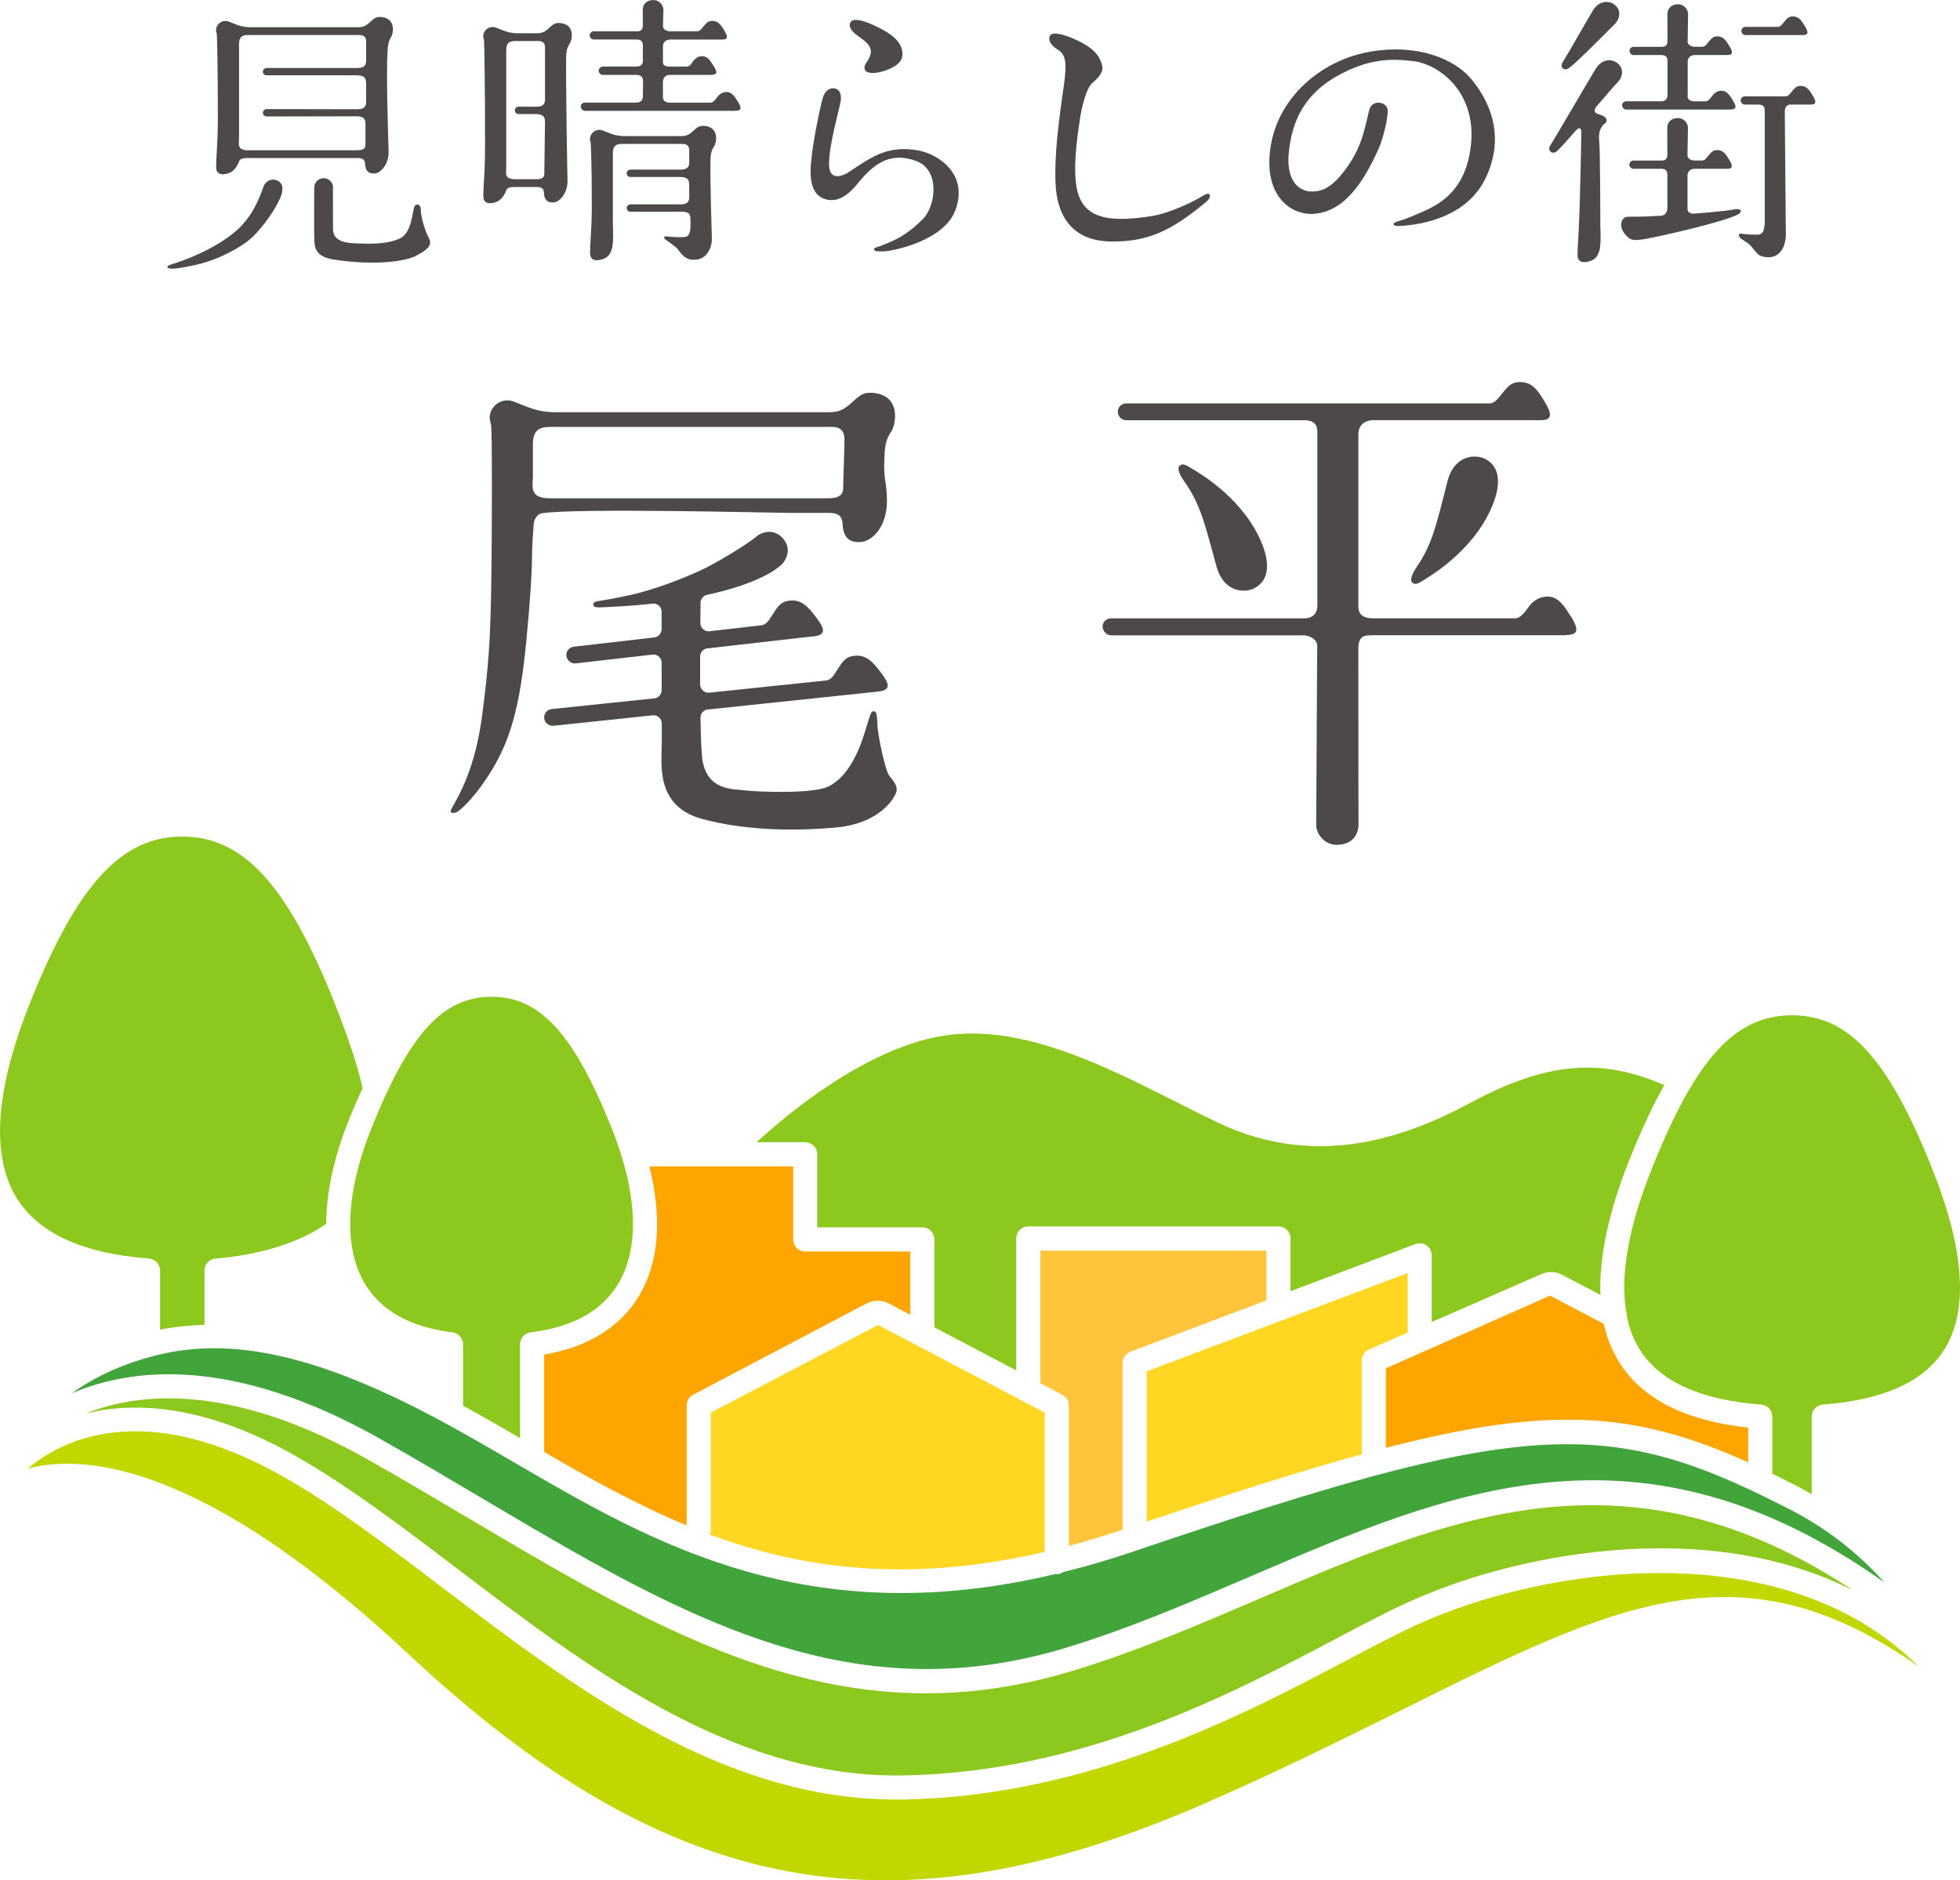 <?xml version="1.0" encoding="UTF-8"?><svg id="layer2" xmlns="http://www.w3.org/2000/svg" viewBox="0 0 367.58 352.65" preserveAspectRatio="xMinYMid"><defs><style>.cls-1{fill:orange;}.cls-1,.cls-2,.cls-3,.cls-4,.cls-5,.cls-6,.cls-7{stroke-width:0px;}.cls-2{fill:#4c4948;}.cls-3{fill:#41a53c;}.cls-4{fill:#ffc33c;}.cls-5{fill:#c2d700;}.cls-6{fill:#8cc81e;}.cls-7{fill:#ffd723;}</style></defs><g id="animation1"><path class="cls-3" d="M353.38,296.76c-45.84-32.49-81.41-17.21-118.92-1.09-11.11,4.77-22.59,9.71-34.39,13.31-41.17,12.58-73.02-6.28-109.89-28.12-6.14-3.64-12.39-7.34-18.83-10.98-27.89-15.77-46.94-13.28-57.88-8.58,4.35-3.14,10.08-5.88,17.65-7.54,13.95-2.86,29.78,1.02,51.31,12.57,4.65,2.5,9.18,5.13,13.98,7.93,25.91,15.11,54.98,32.02,101.58,20.93.07,0,.13.04.19.04.45,0,.84-.16,1.2-.39,4.29-1.06,8.7-2.34,13.3-3.9,72.24-24.52,88.15-25.64,121.64-8.54,8.15,3.96,14.35,9.08,19.07,14.36Z"/><path class="cls-6" d="M347.57,298.28c-8.42-4.25-18.14-6.87-29.03-7.65-17.71-1.28-38.14,2.44-54.62,9.93-3.85,1.75-8.2,4.05-13.24,6.71-20.12,10.62-47.67,25.17-81.5,25.71-.38,0-.76,0-1.14,0-31.23,0-58.29-20.55-82.19-38.71-10.71-8.14-20.83-15.82-30.82-21.44-17.21-9.67-30.26-9.9-39.01-7.72,10.01-4.01,27.41-5.84,53.1,8.69,6.41,3.63,12.64,7.32,18.75,10.93,29.27,17.34,55.44,32.84,85.77,32.84,8.83,0,18.02-1.32,27.74-4.28,12.03-3.67,23.63-8.66,34.85-13.48,35.37-15.2,68.96-29.62,111.33-1.53Z"/><path class="cls-7" d="M195.92,264.93v26.12c-25.65,5.96-45.51,3.16-62.78-3.25.09-.24.15-.49.15-.76v-22.11l31.39-16.44,31.24,16.44Z"/><path class="cls-1" d="M303.65,255.45c4.32,6.91,12.45,11.04,24.21,12.28v6.54c-20.89-9.43-36.74-10.8-67.96-2.74v-14.91l30.79-13.63,10.08,5.28c.59,2.65,1.55,5.05,2.88,7.18Z"/><path class="cls-7" d="M263.99,249.92l-7.25,3.17c-.82.36-1.35,1.17-1.35,2.07v17.58c-11.23,3.07-24.41,7.27-40.34,12.64v-28.19l25.18-9.49c.23-.05.45-.13.65-.24l23.12-8.72v11.2Z"/><path class="cls-4" d="M237.5,243.88l-25.5,9.62c-.88.33-1.46,1.17-1.46,2.11v31.27c-3.46,1.16-6.83,2.17-10.1,3.04v-26.35c0-.84-.46-1.61-1.21-2l-4.15-2.18c0-.05.03-.1.03-.15v-24.69h42.39v9.34Z"/><path class="cls-6" d="M336.07,190.41c10.64,0,18.01,8.05,26.27,28.7,6.09,15.24,6.88,26.66,2.32,33.95-3.76,6.03-11.43,9.51-22.8,10.36-1.18.09-2.09,1.07-2.09,2.25v14.55c-1.13-.63-2.23-1.27-3.44-1.86-1.35-.69-2.66-1.34-3.95-1.97v-10.72c0-1.18-.91-2.16-2.09-2.25-11.37-.85-19.04-4.33-22.8-10.36-1.11-1.78-1.9-3.82-2.37-6.09.02-.31-.03-.62-.14-.91-1.17-6.91.42-15.92,4.83-26.95,8.26-20.65,15.63-28.7,26.27-28.7Z"/><path class="cls-6" d="M176.3,194.36c14.59-2.67,30.33,5.26,44.21,12.26,2.66,1.34,5.26,2.66,7.79,3.87,19.25,9.21,36.41,2.27,47.64-3.76,13.99-7.51,24.34-8.42,36.18-3.22-2.2,3.91-4.35,8.52-6.51,13.92-3.95,9.87-5.73,18.34-5.46,25.42l-7.54-3.94c-1.09-.46-2.35-.46-3.48.01l-20.62,9.01v-12.49c0-.74-.36-1.43-.97-1.86-.61-.42-1.38-.52-2.08-.26l-23.44,8.84v-9.89c0-1.25-1.01-2.26-2.26-2.26h-46.91c-1.25,0-2.26,1.01-2.26,2.26v24.74l-15.36-8.08v-16.49c0-1.25-1.01-2.26-2.26-2.26h-19.71v-13.7c0-1.25-1.01-2.26-2.26-2.26h-9.1c6.2-5.7,20.25-17.28,34.39-19.88Z"/><path class="cls-1" d="M148.75,218.75v13.7c0,1.25,1.01,2.26,2.26,2.26h19.71v11.86l-3.93-2.07c-1.37-.73-3-.72-4.36,0l-32.44,17.07c-.74.39-1.21,1.16-1.21,2v22.51c-9.45-3.91-18.17-8.8-26.73-13.77v-18.26c8.22-1.41,14.36-5.22,17.83-11.07,3.72-6.27,4.32-14.55,1.9-24.24h26.97Z"/><path class="cls-6" d="M92.19,186.94c9.12,0,15.45,6.95,22.58,24.78,4.78,11.95,5.22,22.23,1.22,28.97-3.05,5.14-8.59,8.23-16.47,9.18-1.13.14-1.99,1.1-1.99,2.24v17.59c-3.52-2.05-7.1-4.1-10.68-6.07v-11.52c0-1.14-.85-2.1-1.99-2.24-7.88-.95-13.42-4.04-16.47-9.18-3.99-6.73-3.56-17.02,1.22-28.97,7.13-17.83,13.46-24.78,22.58-24.78Z"/><path class="cls-6" d="M27.92,236.02c-12.33-.92-20.65-4.7-24.74-11.26-4.94-7.92-4.11-20.3,2.49-36.79,8.83-22.07,17.09-31.08,28.51-31.08s19.68,9,28.51,31.08c1.52,3.79,4.2,10.87,5.3,16.11-.85,1.86-1.71,3.83-2.56,5.96-2.86,7.15-4.25,13.69-4.24,19.48-4.9,3.47-12.56,5.89-20.75,6.5-1.18.09-2.09,1.07-2.09,2.25v10.19c-2.78.1-5.51.34-8.16.89-.06.01-.11.03-.17.05v-11.12c0-1.18-.91-2.16-2.09-2.25Z"/><path class="cls-5" d="M263.33,320.47c-10.75,5.35-22.92,11.41-36.82,17.51-58.87,25.86-100.9,18.07-149.91-27.76-31.21-29.19-51.81-35.71-63.98-35.71-.6,0-1.17.01-1.73.04-2.17.12-4.06.45-5.72.88,6.4-5.37,21.69-13.26,47.65,1.33,9.72,5.46,19.72,13.06,30.31,21.1,24.47,18.59,52.16,39.63,84.91,39.63.4,0,.81,0,1.22,0,34.92-.56,64.18-16.01,83.54-26.23,4.98-2.63,9.27-4.9,13-6.59,24.33-11.06,68.88-17.32,94.05,7.91-33.33-23.53-56.92-11.82-96.52,7.9Z"/><path class="cls-2" d="M260.21,21.51c.24-1.27-.26-1.92-1.2-2.19-.94-.28-1.94.25-2.19,1.2-.72,2.66-1.13,6.44-3.98,10.54-2.9,4.18-4.86,4.86-6.87,4.86-1.86,0-4.85-1.44-4.27-7.29.59-5.95,2.93-11.22,9.88-14.82,6.15-3.19,10.45-2.68,13.48-2.34,4.52.5,11.89,5.53,10.8,15.74-1.07,10.05-7.79,11.89-10.97,13.32-1.69.76-3.52,1.09-3.52,1.42s0,.59,2.43.33,11.22-1.34,14.82-8.88c4.12-8.63,0-15.49-2.93-18.84-2.93-3.35-9.63-6.45-18.76-4.86-9.13,1.59-17.34,8.54-18.68,18.09-1.31,9.31,4.19,12.65,8.21,12.31,5.36-.45,9.04-5.19,12.39-12.9,1.26-3.68,1.34-5.69,1.34-5.69Z"/><path class="cls-2" d="M157.67,18.9c.21-1.56-.45-2.35-1.43-2.35s-1.64.8-1.93,1.81c-.48,1.64-2.23,9.67-2.29,13.62-.06,3.87,1.47,4.98,2.71,5.36,1.17.36,3.28.57,5.99-2.77,2.92-3.59,5.96-6.22,11.03-4.41,4.6,1.64,3.78,8.39,1.39,10.85-2.96,3.03-5.36,4.1-7.38,4.86-1.01.5-2.03.54-1.83.95.19.38.69.32,1.89.32s11.22-1.83,13.37-7.76c2.54-7.02-3.59-10.49-6.75-11.12-3.15-.63-5.86-.25-8.39,1.01-2.52,1.26-4.86,3.17-5.82,3.51-.88.32-2.75.86-2.75-2.04,0-3.78,1.99-10.37,2.18-11.81Z"/><path class="cls-2" d="M159.61,4.03c-.57.63-.2,1.64,1.13,2.59,1.51,1.07,2.88,1.98,2.52,3.53-.32,1.39-1.2,1.7-1.13,2.65.05.8,1.17,1.09,2.71.76,1.77-.38,4.07-1.35,4.35-2.9.32-1.77-.8-3.42-3.03-4.73-2.14-1.26-5.66-2.89-6.56-1.89Z"/><path class="cls-2" d="M216.06,40.51c3.3-.52,7.64-2.7,8.28-3.07.88-.5,1.81-1.13,2.27-1.09.4.04.55.71-.46,1.56-6.37,5.3-10.86,7.5-17.86,7.38s-10.08-4.51-10.34-10.97c-.29-7.39,1.43-16.64,1.77-19.92.32-3.09-.06-4.35-1.45-5.17-1.47-.87-1.77-2.02-1.26-2.65.5-.63,2.59-.19,5.17,1.07,2.59,1.26,4.1,2.59,4.54,4.79.25,1.07-.79,2.24-1.89,3.15-1.09.91-1.98,4.55-2.31,6.81-.52,3.49-1.58,10.57-.2,14.33,1.66,4.53,6.6,4.92,13.75,3.78Z"/><path class="cls-2" d="M62.47,35.19c0-.98-.79-1.77-1.77-1.77s-1.77.79-1.77,1.77c0,0-.05,8.13.01,9.46.06,1.32-.13,3.34,3.34,3.97,3.47.63,10.97,1.2,15.32-.44,3.28-1.58,3.4-2.52,2.77-3.66-.63-1.13-1.45-3.85-1.45-5.11s-.88-1.26-1.2-.69c-.32.57-.47,4.87-2.59,5.93-2.4,1.2-5.93,1.09-7.82,1.01-1.39-.06-4.86.06-4.86-2.71,0-2.96-.01-7.76-.01-7.76Z"/><path class="cls-2" d="M31.84,49.69c-.5.13-.76.63.19.69.95.06,2.01-.15,4.35-.63,3.34-.69,6.75-2.21,9.58-4.16,2.84-1.95,6.18-6.94,6.87-9.21.5-1.95-.44-2.33-1.01-2.59-.57-.25-1.89-.13-2.4,1.2-.5,1.32-1.51,4.67-4.35,7.57-2.18,2.23-5.74,4.22-8.89,5.55-2.38,1-4.35,1.58-4.35,1.58Z"/><path class="cls-2" d="M73.33,7c.44-.69.95-3.4-1.58-3.78-1.38-.21-1.7.38-2.59,1.13-.88.76-1.45.76-2.4.76h-19.61c-1.96,0-2.77-.5-4.18-1.04-.21-.08-.44-.14-.69-.14-.98,0-1.77.79-1.77,1.77,0,.25.13.47.15.7.12,1.67.31,16.11.12,19.7-.19,3.59-.32,5.23-.19,5.74.13.5.57,1.07,1.89.76s1.7-1.13,2.08-1.7c.38-.57.06-1.26,1.77-1.26h20.05c1.07,0,2.02-.13,2.08,1.07.06,1.2.5,1.89,1.77,1.83,1.26-.06,2.71-1.89,2.65-4.1-.06-2.21-.5-14.82-.19-18.66,0-1.14.19-2.08.63-2.77ZM68.66,11.36c0,.69-.19,1.39-1.58,1.39h-17.09c-.38,0-.69.31-.69.69s.31.69.69.69c0,0,15.64,0,16.9,0s1.77.38,1.77,1.45v3.4c0,.69-.06,1.51-1.64,1.51-1.39,0-16.95-.03-17.02-.03-.38,0-.69.31-.69.69s.31.69.69.69c0,0,15.64-.03,16.96-.03,1.51,0,1.58.82,1.58,1.58v3.78c0,1.01-1.01,1.01-1.7,1.01h-20.37c-2.08,0-1.64-1.26-1.64-2.21V8.27c0-1.83,1.14-1.7,2.46-1.7h19.8c.63,0,1.58-.06,1.58,1.26v3.53Z"/><path class="cls-2" d="M106.88,8.13c.44-.69.95-3.4-1.58-3.78-1.38-.21-1.7.38-2.59,1.13-.88.76-1.45.76-2.4.76h-3.05c-1.96,0-2.77-.5-4.18-1.04-.21-.08-.44-.14-.69-.14-.98,0-1.77.79-1.77,1.77,0,.25.13.47.15.7.12,1.67.31,20.41.12,24-.19,3.59-.32,5.23-.19,5.74.13.5.57,1.07,1.89.76,1.32-.32,1.7-1.13,2.08-1.7.38-.57.06-1.26,1.77-1.26h3.49c1.07,0,2.02-.13,2.08,1.07.06,1.2.5,1.89,1.77,1.83,1.26-.06,2.71-1.89,2.65-4.1-.06-2.21-.32-18.24-.26-22.87.02-1.71.26-2.17.7-2.87ZM102.08,32.6c0,1.01-1.01,1.01-1.7,1.01h-3.8c-2.08,0-1.64-1.26-1.64-2.21V9.39c0-1.83,1.14-1.7,2.46-1.7h3.23c.63,0,1.58-.06,1.58,1.26v9.67c0,.69-.19,1.39-1.58,1.39h-3.39c-.38,0-.69.31-.69.69s.31.69.69.69c0,0,1.94,0,3.2,0s1.77.38,1.77,1.45-.13,8.74-.13,9.75Z"/><path class="cls-2" d="M130.85,48.66c1.55-.3,2.71-1.89,2.65-4.1-.06-2.21-.32-9.63-.26-14.27.02-1.71.26-2.17.7-2.87.44-.69.95-3.4-1.58-3.78-1.38-.21-1.7.38-2.59,1.13-.88.76-1.45.76-2.4.76h-10.09c-1.96,0-2.77-.5-4.18-1.04-.21-.08-.44-.14-.69-.14-.98,0-1.77.79-1.77,1.77,0,.25.13.47.15.7.12,1.67.31,11.8.12,15.4-.19,3.59-.32,5.23-.19,5.74.13.5.57,1.07,1.89.76,1.32-.32,1.77-.88,2.14-2.03.38-1.15.19-4.59.19-4.59v-13.41c0-1.83,1.14-1.7,2.46-1.7h10.28c.63,0,1.58-.06,1.58,1.26v2.17c0,.69-.19,1.39-1.58,1.39h-9.46c-.38,0-.69.31-.69.69s.31.69.69.69c0,0,8.01,0,9.27,0s1.77.38,1.77,1.45v2.3c0,.69-.19,1.39-1.58,1.39h-9.46c-.38,0-.69.31-.69.69s.31.69.69.69c0,0,8.01,0,9.27,0s1.99.06,1.99,1.32c0,1.04.25,3.27-.98,3.4-1.13.13-2.87,0-3.37-.09-.5-.09-.76.22-.44.5s1.76,1.17,2.33,1.8c.6.66,1.41,2.47,3.81,2Z"/><path class="cls-2" d="M119.35,19.24c1.36,0,1.22-1.29,1.22-1.29l.03-2.72c0-1.2-1.04-1.18-1.22-1.18h-6.31c-.43,0-.79-.35-.79-.78s.38-.79.81-.79h6.28c.88,0,1.19-.49,1.19-1.04v-2.97c0-.88-.59-1.06-1.22-1.06h-4.65s-3.31,0-3.31,0c-.43,0-.79-.35-.79-.78s.35-.76.79-.76h3.31s3.27,0,4.65,0c.67,0,1.22-.06,1.22-1.24l-.02-2.8c0-.84.54-1.82,2-1.82,1.2,0,1.88,1.06,1.88,1.82l-.09,3.12c0,.42.51.92,1.35.92h5.07c.55,0,.79-.45,1.37-1.13.5-.6.82-.82,1.48-.82,1.13,0,1.67.85,2.27,1.86.58.98.76,1.64-.41,1.64-.35,0-1.18,0-1.18,0h-8.6c-.34,0-1.35.14-1.35,1.32v2.69c0,.44-.11,1.06,1.37,1.06h3.12c.38,0,.63-.24.85-.56s.85-1.39,1.92-1.39c.98,0,1.42.55,1.92,1.32.47.73.82,1.26.82,1.7,0,.32-.32.49-1.13.49h-7.52c-.25,0-1.35-.02-1.35,1.45v2.7c0,.6.34,1.05,1.35,1.05h7.6c.5,0,.95-.64,1.2-.99.25-.35.79-1.01,1.8-1.01s1.58.98,2.11,1.83c.54.85.71,1.47.13,1.62-.16.04-.34.08-.8.09h-4.21s-23.8,0-23.8,0c-.43,0-.79-.38-.79-.81s.35-.74.79-.74h9.64Z"/><path class="cls-2" d="M316.48,17.96c0,.6.34,1.05,1.35,1.05h2.05c.5,0,.95-.64,1.2-.99s.79-1.01,1.8-1.01,1.58.98,2.11,1.83.71,1.47.13,1.62c-.16.04-.34.08-.8.09h-4.21s-15.11,0-15.11,0c-.43,0-.79-.38-.79-.81s.35-.74.79-.74h6.51c1.36,0,1.22-1.29,1.22-1.29v-6.33c0-.88-.59-1.06-1.22-1.06h-4.61s-.51,0-.51,0c-.43,0-.79-.35-.79-.78s.35-.76.79-.76h.51s3.22,0,4.61,0c.67,0,1.22-.06,1.22-1.24l-.02-4.91c0-.84.54-1.82,2-1.82,1.2,0,1.88,1.06,1.88,1.82l-.09,5.22c0,.42.51.92,1.35.92h1.39c.55,0,.79-.45,1.37-1.13.5-.6.82-.82,1.48-.82,1.13,0,1.67.85,2.27,1.86.58.98.76,1.64-.41,1.64-.35,0-1.18,0-1.18,0h-4.91c-.34,0-1.35.14-1.35,1.32v6.32Z"/><path class="cls-2" d="M330.96,42.07v-21.4c0-.88-.59-1.06-1.22-1.06h-2.5c-.43,0-.79-.35-.79-.78s.35-.76.79-.76h7.63c.55,0,.79-.46,1.37-1.14.5-.6.82-.82,1.48-.82,1.13,0,1.67.85,2.27,1.86.58.98.76,1.64-.41,1.64-.35,0-3.75,0-3.75,0-.34,0-1.11.14-1.11,1.32l.19,22.32c.08,1.26-.07,3.51-1.64,4.54-1.35.88-3.11.29-3.49-.04-.62-.55-1.13-1.35-1.6-1.81-.46-.46-1.51-1.01-1.77-1.26s-.63-.97.29-.84c1.18.16,1.93.17,2.82.17s1.29-.38,1.42-1.93Z"/><path class="cls-2" d="M327.37,6.58c-.43,0-.79-.35-.79-.78s.35-.76.79-.76h6.02c.55,0,.79-.46,1.37-1.14.5-.6.82-.82,1.48-.82,1.13,0,1.67.85,2.27,1.86.58.98.76,1.64-.41,1.64-.35,0-10.73,0-10.73,0Z"/><path class="cls-2" d="M317.83,40.05c-.61.08-1.35-.17-1.35-.76v-6.32c0-1.18,1.01-1.32,1.35-1.32h3.41c.06,0,1.5,0,1.5,0,0,0,.84,0,1.18,0,1.17,0,.99-.66.41-1.64-.6-1.01-1.13-1.86-2.27-1.86-.66,0-.98.22-1.48.82-.57.68-.82,1.13-1.37,1.13h-1.39c-.84,0-1.35-.5-1.35-.92l.09-5.22c0-.76-.68-1.82-1.88-1.82-1.45,0-2,.98-2,1.82l.02,4.91c0,1.18-.55,1.24-1.22,1.24h-5.12c-.43,0-.79.33-.79.76s.35.78.79.78h.51s4.61,0,4.61,0c.63,0,1.22.18,1.22,1.06v6.33s.02,1.42-1.34,1.42c-3.38.21-4.82.19-6.05.19s-1.79,1.67-.67,3.13c1.12,1.45,1.79,1.45,4.69.89,2.9-.56,13.31-2.92,16.37-4.33,1.13-.46,1.09-1.39-.55-1.05-1.46.3-6.1.67-7.34.76Z"/><path class="cls-2" d="M294.27,12.75c1.01-.65,6.64-6.29,8.58-8.26,1.01-1.03,1.28-2.73-.23-3.74-.91-.6-2.71-.71-3.89,1.22-1,1.64-4.31,7.52-5.67,9.71-.32.59-.21.92.08,1.18.25.21.6.24,1.13-.11Z"/><path class="cls-2" d="M303.37,15.44c1.01-1.03,1.28-2.73-.23-3.74-.91-.6-2.65-.76-3.89,1.22-1.02,1.62-7.21,12.3-8.58,14.48-.25.46-.08.82.08,1.01.17.19.69.37,1.11.04.57-.45,2.01-2.06,3.7-4.01.29-.26.43-.37.6-.39.24-.02.4.24.4.64,0,1.67-.27,14.3-.46,17.89-.19,3.59-.32,5.23-.19,5.74.13.5.57,1.07,1.89.76,1.32-.32,1.77-.88,2.14-2.03.38-1.15.19-4.59.19-4.59,0-.95-.02-14.28-.22-16.09-.11-1.01,0-2.46,1.12-3.24.53-.37.33-1.23-.78-1.56-1.05-.31-1.56-.57-.89-1.55,1.74-2.04,3.29-3.84,4-4.57Z"/><path class="cls-2" d="M223.45,87.83c1.99,1.18,10.13,6.04,13.37,14.51,1.14,2.99,1.41,6.42-1.57,7.98-1.66.87-5.73.99-7.14-4.2-2.35-8.65-3.1-11.73-6.09-15.95-.97-1.41-1.33-2.52-.69-2.91.54-.32.86-.17,2.12.57Z"/><path class="cls-2" d="M267.09,108.74c1.97-1.21,10.02-6.21,13.11-14.74,1.09-3.01,1.3-6.44-1.71-7.95-1.67-.84-5.75-.89-7.06,4.32-2.2,8.69-2.9,11.78-5.81,16.06-.94,1.42-1.28,2.55-.64,2.92.55.31.87.16,2.11-.61Z"/><path class="cls-2" d="M294.6,115.62c-1.1-1.74-2.26-3.74-4.32-3.74s-3.16,1.35-3.68,2.06c-.52.71-1.42,2.02-2.45,2.02h-26.64c-2.06,0-2.76-.92-2.76-2.15v-32.32c0-2.41,2.07-2.69,2.76-2.69h25.92c.12,0,3.07,0,3.07,0,0,0,1.71.01,2.42.01,2.39,0,2.03-1.35.84-3.35-1.23-2.06-2.32-3.81-4.64-3.81-1.35,0-2,.45-3.03,1.68-1.18,1.4-1.68,2.32-2.8,2.32h-68.05c-.89.01-1.61.67-1.61,1.56s.72,1.6,1.61,1.6h1.04s32.29,0,32.29,0c1.28,0,2.49.37,2.49,2.18v32.34s.3,2.64-2.49,2.64h-36.17c-.89,0-1.61.63-1.61,1.51s.72,1.67,1.61,1.67h35.89c1.7.01,2.74,1.03,2.74,1.88l-.19,33.68c0,1.56,1.4,3.73,3.85,3.73,2.97,0,4.08-2,4.08-3.73l-.03-33.04c0-2.34,1.07-2.52,2.39-2.53h36.11c.95-.04,1.31-.11,1.64-.2,1.19-.32.84-1.58-.26-3.32Z"/><path class="cls-2" d="M147.5,96.19h6.58c2.02,0,3.81-.24,3.93,2.02.12,2.26.95,3.57,3.33,3.45,2.38-.12,5.02-3.05,5-7.74-.01-3.52-.71-4.25-.48-7.63.03-3.24.48-4.1,1.32-5.41.83-1.31,1.78-6.43-2.98-7.14-2.6-.39-3.21.71-4.88,2.14-1.67,1.43-2.74,1.43-4.52,1.43h-50.45c-3.69,0-5.24-.95-7.89-1.96-.4-.15-.84-.26-1.3-.26-1.84,0-3.33,1.49-3.33,3.33,0,.47.24.89.28,1.33.23,3.15.11,19.58.11,21.18,0,0-.07,10.06-.2,13.9-.19,5.5-.33,9.67-1.59,19.27-1.31,10-4.24,14.83-5.74,17.55-.33.6-.15.99.77.73.93-.26,4.34-3.66,7.28-8.81,2.91-5.1,4.76-10.85,5.96-23.31.73-7.55,1.06-12.93,1.06-15.4s.3-6.18.3-6.18c0-1.52.9-2.33,1.58-2.43,6.95-1,42.95-.07,45.88-.07ZM99.94,89.29v-6.02c0-3.45,2.14-3.21,4.64-3.21h50.81c1.19,0,2.98-.12,2.98,2.38s-.24,7.21-.24,9.11-1.9,1.9-3.21,1.9h-51.88c-3.93,0-3.09-2.38-3.09-4.16Z"/><path class="cls-2" d="M166.67,145.31c-.6-.86-2.05-7.15-2.12-9.47-.07-2.32-.33-2.45-.79-2.45s-.73,1.26-1.32,3.11c-.46,1.42-2.37,8.85-7.22,11.06-3.05,1.39-13.68.93-15.6.66-1.92-.26-7.28.2-7.95-6.22-.16-1.52-.25-4.21-.3-7.41,0-.7.48-1.31,1.12-1.5l29.94-3.15s1.7-.18,2.4-.26c2.37-.27,1.86-1.57.46-3.43-1.45-1.92-2.73-3.52-5.04-3.26-1.35.15-1.94.67-2.83,2.01-1.01,1.52-1.41,2.49-2.52,2.62l-22.03,2.3h0c-.86,0-1.57-.7-1.57-1.56h0c0-1.8,0-3.64,0-5.43v.21c0-.71.48-1.32,1.12-1.51l17.86-2.04s1.7-.18,2.41-.26c2.37-.27,1.86-1.57.46-3.43-1.45-1.91-2.73-3.52-5.04-3.26-1.35.15-1.94.67-2.83,2.01-1.01,1.52-1.41,2.49-2.52,2.62l-9.86,1.13h0c-.85,0-1.55-.7-1.56-1.55.01-1.37.03-2.65.04-3.76,0-.71.48-1.32,1.12-1.51,2.19-.48,4.38-1.04,6.46-1.75,3.75-1.29,5.93-2.52,7.25-3.64l.48-.41c.25-.26,2.1-2.45.21-4.72-1.93-2.32-4.45-.91-4.78-.65-1.69,1.52-8.07,5.4-11.16,6.76-4.52,2-7.87,3.13-10.91,3.97-2.18.6-5.73,1.26-7.42,1.52-.8.13-1.36.2-1.36.73,0,.63,1.06.53,1.79.5,1.44-.07,5.06-.21,9.51-.7.84.03,1.51.69,1.51,1.53v3.29h-.01c0,.86-.71,1.56-1.57,1.56h0s-14.86,1.71-14.86,1.71c-.88.1-1.52.83-1.42,1.72.1.88.89,1.51,1.78,1.41l14.55-1.66c.85.01,1.54.7,1.54,1.55v5.13h-.01c0,.86-.7,1.56-1.55,1.56l-19.04,1.99c-.88.1-1.52.83-1.43,1.72.1.88.89,1.51,1.78,1.41l18.71-1.97c.86,0,1.56.7,1.56,1.56v3.1c.07,4.1-1.53,12.39,7.71,14.83,9.04,2.38,18.55,2.15,25.04,1.56,6.49-.6,9.87-3.84,10.99-6.09.99-1.59-.6-2.91-1.19-3.77Z"/></g></svg>